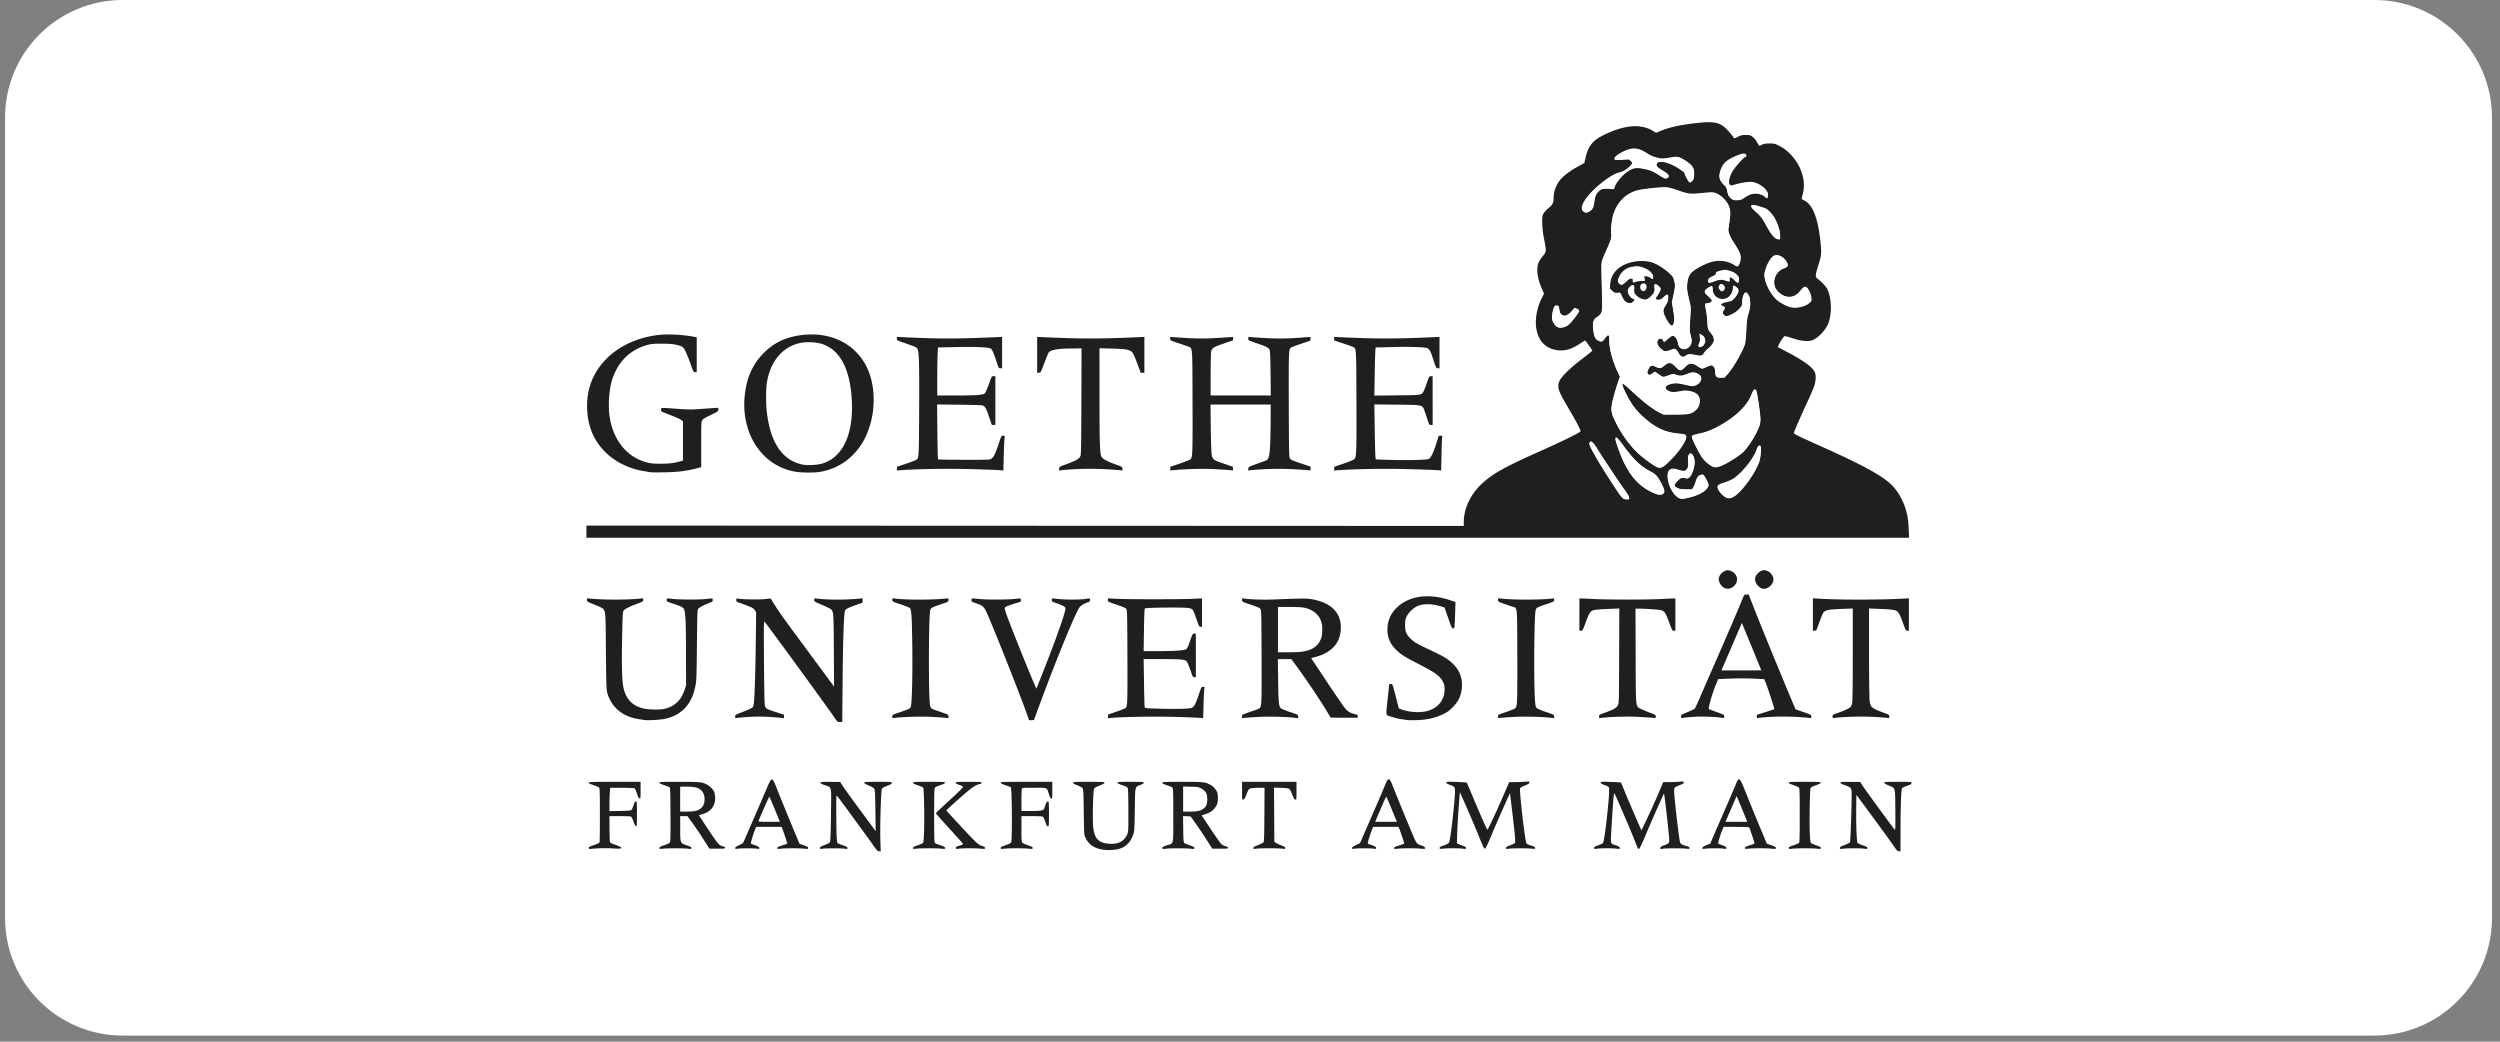 <svg xmlns="http://www.w3.org/2000/svg" width="240" height="100" fill="none"><rect width="100%" height="100%" fill="#808080" stroke="none"/><path fill="#fff" d="M.484 11.297C.484 5.057 5.542 0 11.781 0h216.153c6.239 0 11.297 5.058 11.297 11.297v76.82c0 6.24-5.058 11.298-11.297 11.298H11.781C5.542 99.415.484 94.357.484 88.118v-76.82Z"/><g clip-path="url(#a)"><path fill="#1F1F1F" d="M83.727 81c-.611-.866-3.27-4.496-3.378-4.611-.067-.071-.076.168-.066 1.796.013 2.206.041 2.703.155 2.776.045.029.27.115.499.193.336.114.417.163.417.251 0 .1-.022.106-.282.07-.365-.051-1.71-.051-2.075 0-.26.036-.283.03-.283-.07 0-.088.095-.147.47-.294.437-.171.473-.197.515-.372.026-.103.06-1.277.076-2.609.034-2.797.096-2.506-.59-2.75-.288-.102-.417-.176-.417-.237 0-.078.107-.087.942-.082l.943.006.26.402c.144.221.912 1.284 1.707 2.362l1.444 1.959-.026-1.97c-.023-1.672-.04-1.99-.112-2.101-.053-.082-.25-.199-.52-.309-.296-.12-.435-.205-.435-.266 0-.08.133-.089 1.32-.089 1.285 0 1.32.003 1.32.109 0 .087-.09.142-.444.272-.334.124-.459.198-.505.3-.088.192-.187 3.533-.146 4.884l.034 1.102h-.157c-.141 0-.212-.077-.666-.721Zm98.07.211c-.191-.281-1.075-1.5-1.964-2.709l-1.617-2.197-.017 1.117c-.025 1.673.039 3.416.13 3.508.041.041.269.14.506.22.349.118.432.167.432.255 0 .1-.022.106-.283.07-.364-.052-1.707-.052-2.074 0-.261.037-.283.031-.283-.07 0-.088.092-.145.46-.285.253-.097.483-.219.511-.271.048-.09.159-3.204.16-4.49.001-.731-.018-.76-.641-.978-.297-.105-.436-.181-.436-.24 0-.075.118-.085.954-.08l.954.006.193.32c.168.28 2.995 4.15 3.137 4.294.035.036.046-.618.033-1.914-.023-2.28.03-2.083-.641-2.363-.277-.115-.427-.208-.427-.263 0-.075.157-.086 1.32-.086 1.301 0 1.32.002 1.32.113 0 .093-.078.141-.429.264-.235.083-.458.187-.494.23-.091.112-.147 1.593-.151 4.033l-.003 2.027h-.151c-.13 0-.2-.07-.499-.51v-.001Zm-76.247.29c-.67-.178-1.088-.52-1.359-1.115-.12-.262-.124-.325-.15-2.422-.023-1.864-.039-2.17-.115-2.285-.056-.086-.235-.19-.498-.29-.279-.107-.411-.186-.411-.246 0-.079.155-.088 1.509-.088 1.354 0 1.509.01 1.509.088 0 .06-.144.143-.46.264-.275.104-.491.222-.536.293-.103.158-.172 2.935-.091 3.693.119 1.13.529 1.548 1.575 1.609.843.049 1.39-.237 1.675-.873.126-.283.127-.294.125-2.325-.002-1.496-.02-2.073-.068-2.16-.045-.083-.206-.166-.523-.27-.312-.103-.458-.177-.458-.235 0-.073.161-.084 1.266-.084 1.134 0 1.267.01 1.267.089 0 .058-.109.13-.32.21-.548.206-.511.048-.545 2.36-.028 1.882-.039 2.046-.147 2.378-.197.6-.533 1.017-1.02 1.269-.506.261-1.522.325-2.225.14Zm-49.038-.098c0-.087.095-.14.508-.278.28-.095.521-.208.539-.254.017-.046.031-1.227.031-2.626 0-1.952-.016-2.563-.067-2.63-.037-.047-.28-.155-.54-.24-.323-.104-.47-.178-.47-.236 0-.074.28-.084 2.492-.084h2.492v.805c0 .763-.005.804-.103.79-.078-.013-.139-.128-.248-.47-.08-.25-.178-.477-.22-.503-.042-.027-.587-.049-1.213-.05h-1.137l-.035.449a18.42 18.42 0 0 0-.034 1.12v.672l1.021-.018c.822-.015 1.037-.035 1.097-.1.042-.046.132-.248.2-.45.094-.272.151-.367.224-.367.091 0 .098.077.098 1.201 0 1.098-.008 1.2-.091 1.184-.06-.012-.146-.172-.248-.462-.119-.334-.186-.452-.273-.475-.064-.018-.546-.032-1.072-.032l-.957-.001.006 1.156c.003.636.022 1.218.042 1.293.03.112.117.164.505.3.843.296.79.424-.15.357a12.894 12.894 0 0 0-2.033.025c-.337.03-.364.024-.364-.076Zm6.79.002c0-.09.087-.138.472-.268.353-.119.488-.191.539-.29.052-.101.064-.719.054-2.678-.012-2.194-.025-2.553-.095-2.597a4.82 4.82 0 0 0-.525-.2c-.301-.1-.445-.176-.445-.233 0-.074.226-.084 1.927-.082 2.04 0 2.149.012 2.656.272.304.155.608.486.703.767.04.116.07.371.068.567-.01.736-.45 1.274-1.224 1.498l-.346.1.915 1.38c.933 1.408 1.055 1.546 1.424 1.616.122.023.182.065.182.127 0 .084-.078.093-.752.09l-.752-.002-.412-.65a39.85 39.85 0 0 0-1.407-2.08l-.288-.394h-.7l.003 1.13c.004 1.482-.006 1.455.603 1.66.385.129.472.178.472.267 0 .103-.022.107-.337.07-.43-.052-1.957-.051-2.398 0-.315.037-.337.033-.337-.07Zm3.559-3.58c.402-.12.664-.392.745-.773.112-.53-.054-1.049-.411-1.287-.28-.185-.59-.244-1.293-.246l-.606-.001v2.394h.637c.428 0 .732-.028.928-.087Zm3.716 3.586c0-.076.102-.149.377-.272.261-.118.392-.21.426-.3.027-.072.37-.864.762-1.76s.963-2.217 1.269-2.935c.735-1.726.66-1.716 1.27-.18.252.638.82 2.03 1.262 3.095l.804 1.936.418.15c.332.12.417.172.417.259 0 .102-.023.106-.347.071-.473-.05-1.807-.052-2.253-.003-.335.038-.364.033-.364-.062 0-.082.099-.134.486-.256.266-.085.484-.157.484-.162 0-.031-.334-1.04-.43-1.297l-.116-.313h-2.454l-.145.367c-.147.373-.357 1.076-.357 1.194 0 .035.054.081.121.102.494.154.687.255.687.36 0 .098-.023.105-.226.07-.296-.05-1.57-.05-1.862 0-.203.034-.229.027-.229-.064Zm3.804-3.713a31.44 31.44 0 0 0-.52-1.222c-.021-.021-.81 1.75-1.032 2.317-.037.094.018.1 1.003.1h1.041l-.492-1.195Zm13.278 3.707c0-.088.083-.137.432-.255.238-.08.465-.179.506-.22.055-.055.085-.355.115-1.151.045-1.211-.009-4.013-.08-4.147-.026-.049-.255-.157-.51-.24-.339-.112-.463-.178-.463-.245 0-.084.13-.092 1.536-.092 1.349 0 1.536.01 1.536.084 0 .058-.144.132-.453.233-.25.082-.486.189-.526.237-.058.072-.072.585-.072 2.664 0 2.218.011 2.585.08 2.651.045.043.282.144.526.225.362.12.445.167.445.256 0 .103-.022.107-.337.07-.425-.052-2.084-.05-2.455 0-.257.036-.28.03-.28-.07Zm4.096-.004c0-.087.06-.13.282-.195.156-.046.318-.106.36-.134.09-.056.196.07-1.448-1.738-.61-.67-1.107-1.238-1.107-1.263 0-.024.497-.5 1.104-1.056 1.17-1.07 1.51-1.406 1.51-1.49 0-.03-.159-.106-.351-.17-.245-.083-.35-.145-.35-.209 0-.082.118-.09 1.239-.09 1.108 0 1.24.009 1.24.088 0 .053-.06.1-.154.12-.447.09-.766.313-1.995 1.397-.688.607-1.243 1.123-1.235 1.146.009.023.682.757 1.496 1.632 1.486 1.595 1.604 1.699 2.063 1.813.101.025.148.072.148.149 0 .106-.02.11-.362.073-.478-.052-1.74-.053-2.13-.002-.29.038-.31.033-.31-.071Zm4.31.003c0-.088.09-.138.472-.267.354-.119.488-.191.54-.29.104-.203.07-5.205-.036-5.271a4.999 4.999 0 0 0-.526-.198c-.31-.105-.45-.178-.45-.237 0-.077.26-.086 2.48-.086h2.478v.803c0 .737-.008.803-.097.803-.073 0-.128-.097-.221-.395-.217-.693-.097-.64-1.428-.64-1.148 0-1.151.001-1.184.123-.017.068-.032.57-.033 1.116v.993h.875c.978-.001 1.255-.05 1.311-.233.149-.487.252-.692.35-.692.099 0 .104.05.104 1.197 0 1.144-.005 1.197-.103 1.197-.082 0-.135-.093-.248-.436-.085-.258-.184-.458-.243-.49-.055-.03-.534-.053-1.073-.053h-.974v1.218c0 1.083.01 1.23.095 1.328.052.06.294.175.539.255.36.119.444.167.444.255 0 .102-.023.106-.364.07-.2-.023-.727-.04-1.172-.04-.444 0-.972.017-1.172.04-.34.036-.363.032-.363-.07Zm15.52.001c0-.088.081-.137.423-.252.701-.235.628.1.628-2.88 0-2.23-.011-2.599-.081-2.665-.044-.043-.281-.143-.525-.224-.321-.106-.445-.172-.445-.238 0-.083.164-.09 1.927-.09 2.041.001 2.147.012 2.657.273.279.143.566.445.677.714.09.218.096.828.011 1.115-.075.253-.363.607-.637.781-.11.07-.349.174-.531.23l-.33.103.861 1.303c.474.717.934 1.37 1.023 1.452.089.082.271.177.404.21.164.043.243.092.243.151 0 .078-.092.089-.756.087l-.755-.003-.536-.841a43.287 43.287 0 0 0-1.041-1.549l-.505-.707-.363-.016-.362-.016.017 1.252c.014 1.027.031 1.267.098 1.33.044.042.281.143.525.224.362.12.445.167.445.256 0 .103-.022.107-.337.07-.431-.051-1.96-.05-2.399 0-.314.038-.336.033-.336-.07Zm3.544-3.576c.33-.098.593-.308.694-.552.04-.097.073-.346.073-.552 0-.515-.144-.784-.54-1.01-.283-.162-.325-.17-1.036-.189l-.741-.02v2.406h.637c.414 0 .734-.029.913-.083Zm5.186 3.58c0-.08.104-.144.452-.277.249-.096.485-.214.525-.263.059-.071.077-.59.089-2.665l.015-2.577-.581.003c-.32.001-.666.032-.77.068-.171.059-.206.109-.382.555-.151.384-.218.493-.31.507-.115.017-.116.008-.116-.844v-.86h5.227v.86c0 .85-.002.86-.115.844-.091-.014-.153-.118-.288-.477-.11-.292-.219-.49-.299-.544-.093-.063-.304-.09-.793-.104l-.665-.02.016 2.594.016 2.594.123.094c.068.052.304.164.525.249.309.12.402.18.402.26 0 .097-.025.103-.31.066-.399-.051-2.049-.051-2.451 0-.283.036-.31.03-.31-.063Zm9.484.004c0-.07.114-.157.383-.29l.383-.19.698-1.606c1.095-2.52 1.529-3.528 1.733-4.027.158-.387.21-.465.321-.479.125-.016.156.043.548 1.034.228.578.795 1.967 1.259 3.086.933 2.248.793 2.026 1.424 2.26.189.07.256.123.256.203 0 .102-.023.106-.347.072-.477-.052-1.811-.054-2.253-.004-.336.038-.364.033-.364-.062 0-.084.096-.133.485-.25.267-.081.485-.166.485-.19 0-.057-.339-1.065-.457-1.357l-.093-.231h-2.444l-.141.367c-.166.434-.367 1.084-.367 1.186 0 .04.054.09.121.11.494.154.687.255.687.36 0 .098-.023.105-.226.07-.296-.05-1.57-.05-1.862 0-.201.034-.229.027-.229-.062Zm4.197-2.78c-.06-.142-.28-.674-.488-1.183-.209-.509-.395-.943-.416-.965-.02-.022-.205.358-.412.843a518.35 518.35 0 0 1-.521 1.224l-.146.34h2.093l-.11-.258Zm4.209 2.77c0-.082.068-.13.283-.2.389-.13.567-.226.629-.344.108-.203.443-2.944.539-4.416.059-.886.047-.914-.45-1.091-.258-.092-.354-.153-.354-.224 0-.091.061-.095.956-.064.526.018.973.048.994.066.02.019.245.536.5 1.15.644 1.552 1.448 3.374 1.488 3.374.049 0 .857-1.715 1.409-2.993l.582-1.347.1-.231.529-.001c.29 0 .728-.016.973-.035.416-.033.444-.029.444.07 0 .083-.1.148-.435.287-.239.099-.449.218-.467.266-.084.22.476 5.068.609 5.274.05.078.209.16.455.233.308.093.377.135.377.226 0 .103-.021.108-.283.071-.365-.051-1.869-.051-2.236 0-.259.037-.283.031-.283-.067 0-.083.088-.139.401-.254.221-.081.43-.183.466-.227.073-.088.014-.744-.295-3.313l-.177-1.47-.175.381a134.56 134.56 0 0 0-1.623 3.701c-.397.948-.547 1.252-.618 1.252-.071 0-.199-.266-.538-1.116-.396-.993-1.856-4.369-1.86-4.3 0 .016-.049.652-.109 1.416a68.238 68.238 0 0 0-.142 2.43l-.035 1.041.157.08c.086.044.283.122.439.174.216.07.283.119.283.201 0 .1-.024.106-.299.071-.402-.05-1.541-.052-1.924-.002-.287.037-.31.032-.31-.069Zm14.819.002c0-.084.088-.14.404-.256.221-.082.426-.176.454-.21.101-.123.336-1.852.515-3.785.101-1.096.105-1.55.015-1.623a2.42 2.42 0 0 0-.404-.177c-.245-.09-.337-.15-.337-.222 0-.092.058-.096.956-.067.526.017.971.047.988.065.017.019.158.353.313.742s.589 1.413.963 2.275l.682 1.569.267-.535a78.99 78.99 0 0 0 1.515-3.35l.315-.749h.544c.298 0 .743-.016.988-.035.414-.033.444-.028.444.069 0 .08-.095.141-.403.26-.222.085-.433.192-.47.237-.042.05-.062.209-.053.415.032.758.451 4.381.552 4.773.056.217.143.275.603.406.247.07.31.11.31.197 0 .102-.022.107-.283.07-.367-.05-1.871-.05-2.241.001-.276.04-.286.036-.269-.08.014-.094.095-.15.354-.244.463-.169.499-.208.499-.54 0-.371-.454-4.373-.502-4.422-.022-.022-1.105 2.42-1.724 3.886-.436 1.033-.627 1.429-.691 1.429-.058 0-.128-.113-.211-.34-.276-.76-1.856-4.472-2.12-4.981-.055-.106-.08.079-.157 1.142-.05.697-.119 1.775-.154 2.397-.059 1.065-.057 1.135.035 1.238.054.06.118.109.142.109.024 0 .178.05.342.112.225.086.298.14.298.222 0 .1-.023.106-.31.07-.404-.051-1.465-.052-1.859 0-.286.036-.31.03-.31-.068Zm10.4.002c0-.079.096-.146.38-.266l.38-.161.395-.922c.218-.506.685-1.582 1.039-2.39.354-.809.774-1.783.933-2.166.424-1.024.393-1.046 1.157.86.335.838.901 2.221 1.258 3.074l.647 1.551.435.156c.346.124.436.178.436.263 0 .101-.025.105-.418.067-.533-.052-1.833-.052-2.236 0-.288.036-.31.031-.31-.07 0-.09.081-.135.458-.25.252-.079.458-.168.458-.2 0-.071-.425-1.341-.494-1.476-.044-.086-.161-.095-1.262-.095h-1.214l-.13.297c-.135.307-.427 1.276-.394 1.306.01.01.188.078.395.153.296.106.381.161.395.255.017.112.004.117-.223.083-.333-.05-1.401-.053-1.775-.004-.284.037-.31.032-.31-.065Zm4.207-2.773c-.056-.143-.285-.7-.507-1.239l-.406-.98-.107.246-.536 1.238-.43.993h2.089l-.103-.258Zm4.092 2.77c0-.088.085-.136.445-.255.244-.081.481-.182.525-.225.07-.066.081-.433.081-2.651 0-2.08-.014-2.592-.073-2.663-.04-.05-.276-.156-.525-.238-.309-.101-.453-.175-.453-.233 0-.073.187-.084 1.536-.084 1.335 0 1.536.011 1.536.082 0 .055-.157.138-.463.245-.279.097-.485.203-.518.264-.071.135-.124 3.362-.072 4.404.028.566.062.827.114.88.041.041.269.14.507.22.348.117.432.167.432.254 0 .102-.023.106-.364.07-.471-.052-1.877-.053-2.344-.001-.341.037-.364.033-.364-.069ZM80.111 68.892c-.763-1.12-6.504-8.993-6.718-9.211-.07-.072-.077.38-.05 3.891.02 2.616.05 4.042.09 4.175a.62.62 0 0 0 .177.288c.066.047.465.196.887.33l.768.247v.335l-.256-.033a31.56 31.56 0 0 0-1.186-.093 17.947 17.947 0 0 0-2.99.092c-.256.034-.256.034-.256-.13 0-.16.015-.168.768-.455.422-.16.82-.344.883-.406.085-.086.123-.21.15-.49.077-.847.141-2.936.175-5.712l.035-2.94-.13-.203c-.111-.173-.207-.233-.669-.414a20.023 20.023 0 0 0-.821-.303c-.26-.085-.283-.107-.283-.258 0-.157.008-.163.175-.131.409.078 2.151.101 2.634.035.41-.057.499-.056.534.006.39.678.908 1.445 1.754 2.593l2.66 3.603 1.627 2.204-.02-3.483c-.022-3.657-.022-3.664-.265-3.927-.06-.064-.446-.257-.859-.429-.728-.303-.75-.316-.75-.475v-.163l.337.041c.934.115 2.679.115 3.88 0l.417-.04v.421l-.606.212c-.754.264-.988.381-1.074.537-.115.212-.206 2.808-.24 6.857l-.033 3.85h-.229c-.225 0-.234-.007-.516-.421Zm-18.264.227c-.074-.013-.312-.05-.53-.082-1.498-.224-2.559-1.08-2.986-2.412-.125-.39-.137-.743-.169-4.876-.021-2.866-.037-3.059-.26-3.303-.06-.065-.433-.246-.83-.402-.7-.276-.721-.289-.721-.445v-.16l.444.039c1.267.113 3.294.113 4.5 0l.444-.043v.158c0 .15-.025.168-.498.342-.827.304-1.26.523-1.369.69-.091.14-.103.367-.149 2.713-.053 2.732-.006 4.176.155 4.792.282 1.076.91 1.678 1.98 1.9.538.112 1.587.114 2.003.004.94-.247 1.525-.814 1.855-1.795l.146-.436-.003-2.938c-.004-3.3-.057-4.267-.246-4.47-.124-.133-.42-.26-1.139-.49-.444-.143-.471-.16-.471-.304 0-.175-.018-.172.673-.096.635.07 2.516.07 3.099 0 .656-.079.646-.08.646.101 0 .143-.03.168-.336.281-.486.18-.913.403-1.038.542-.104.116-.108.222-.142 3.502-.032 3.104-.043 3.425-.143 3.9-.178.849-.387 1.348-.79 1.89-.456.612-1.164 1.053-2.038 1.269-.427.106-1.757.188-2.087.13Zm36.913-.025c0-.297-3.486-9.147-4.114-10.445-.201-.416-.358-.538-.954-.738-.405-.136-.429-.153-.429-.303 0-.185-.019-.182.782-.102.69.07 2.657.069 3.287-.001.695-.077.674-.08.674.105 0 .144-.025.168-.23.223-.586.158-1.22.387-1.283.464-.057.07-.048.152.054.476.23.729 2.2 5.659 2.818 7.05l.13.292.708-1.788c1.118-2.826 2.036-5.413 2.071-5.841.014-.166-.007-.2-.194-.306a4.985 4.985 0 0 0-.66-.275c-.419-.144-.451-.165-.451-.305 0-.174-.006-.173.647-.095.586.07 2.078.07 2.533 0 .523-.08.523-.08.496.108-.018.123-.059.172-.166.198-.304.073-.704.303-.841.486-.375.496-2.124 4.745-3.695 8.976l-.687 1.85-.248.017c-.159.01-.248-.006-.248-.046Zm36.266.022-.539-.08a6.95 6.95 0 0 1-.903-.22c-.594-.192-.554.003-.363-1.756a58.59 58.59 0 0 0 .134-1.317c0-.047.06-.076.158-.076.181 0 .154-.072.546 1.455l.227.883.292.11c.686.26 1.683.324 2.388.154.99-.238 1.638-.96 1.708-1.906.035-.477-.033-.759-.267-1.111-.29-.435-.735-.74-2.086-1.434-1.494-.767-1.847-.99-2.325-1.468-.556-.557-.8-1.14-.802-1.91a2.806 2.806 0 0 1 .856-2.065c1.185-1.178 3.063-1.452 5.172-.753l.505.167-.039 1.232c-.021.677-.057 1.252-.081 1.277-.094.1-.233-.002-.321-.236a49.74 49.74 0 0 1-.35-.993l-.258-.748-.337-.105c-.817-.255-1.624-.276-2.202-.058-.407.154-.897.611-1.098 1.023-.132.273-.15.37-.15.826 0 .621.1.871.511 1.285.357.359.638.523 1.922 1.128 1.329.626 1.656.824 2.153 1.3.647.62.942 1.41.862 2.306-.07.773-.322 1.306-.888 1.879-.334.337-.505.46-.922.662-.568.275-1.182.444-1.913.527-.463.053-1.303.064-1.59.022Zm-49.36-.336c0-.163.007-.168.686-.394.927-.308 1.019-.355 1.093-.56.103-.285.172-3.26.135-5.853-.041-2.894-.08-3.475-.243-3.608-.062-.051-.464-.21-.892-.353-.765-.256-.78-.263-.78-.419v-.158l.391.042c1.056.114 3.3.114 4.553.001l.445-.04v.164c0 .164-.005.167-.791.431-.609.205-.816.3-.896.407-.092.125-.108.286-.149 1.493-.057 1.697-.057 5.302-.001 6.752.05 1.31.051 1.312.582 1.488.201.067.566.194.81.282.425.154.445.169.445.326v.166l-.256-.034a32.46 32.46 0 0 0-1.336-.09c-1.015-.054-2.655-.013-3.514.089l-.283.033v-.165Zm20.702-.011.017-.179.827-.282c.454-.156.848-.318.875-.36.149-.232.16-.621.145-4.908-.014-4.068-.022-4.437-.107-4.567-.074-.115-.254-.197-.93-.424-.83-.28-.837-.283-.837-.444v-.162l.876.044c1.122.056 5.913.057 7.184.001l.974-.042v2.724h-.14c-.131 0-.155-.046-.402-.766-.145-.42-.302-.813-.35-.87-.052-.064-.209-.128-.398-.163-.437-.08-4.106-.046-4.19.039-.044.044-.071.67-.092 2.082l-.03 2.019 1.342-.002c1.584-.001 2.566-.066 2.739-.181.077-.05.177-.239.271-.507.355-1.01.348-.997.51-.997h.149l.001 2.095.001 2.095h-.147c-.141 0-.159-.032-.383-.692-.13-.38-.285-.748-.344-.816-.17-.197-.548-.233-2.413-.233h-1.726l.034 2.245c.018 1.234.048 2.297.066 2.36.033.115.065.118 1.525.158 1.665.045 2.798.01 3.013-.095.224-.109.353-.352.638-1.208.258-.776.267-.794.419-.794h.155l-.034.286c-.019.157-.049.834-.068 1.503l-.035 1.217-.356-.033a78.568 78.568 0 0 0-2.376-.09c-1.912-.053-4.812-.01-5.999.09l-.422.035.018-.178Zm12.869.012c0-.157.021-.172.445-.326.244-.088.608-.215.809-.281.2-.067.4-.157.443-.2.183-.186.193-.468.177-4.934-.014-4.068-.022-4.437-.107-4.567-.074-.115-.254-.197-.93-.424-.833-.28-.837-.283-.837-.446v-.164l.337.04c.647.076 1.745.106 2.627.072 2.956-.114 3.193-.116 3.729-.026 2.062.344 3.054 1.553 2.733 3.33-.193 1.065-1.027 1.853-2.329 2.2l-.464.124 1.52 2.286c.836 1.257 1.626 2.406 1.756 2.553.265.3.494.433.909.532.253.06.283.082.283.211v.144l-1.295-.005-1.295-.005-.393-.65c-.724-1.196-1.899-2.942-2.877-4.279l-.508-.693h-1.296l.028 2.054c.028 2.156.061 2.475.27 2.667.065.06.463.224.886.365.763.255.768.257.768.421v.165l-.283-.033c-.876-.103-2.438-.144-3.455-.09-.597.03-1.212.071-1.368.09l-.283.033v-.164Zm5.766-6.218c.909-.145 1.422-.456 1.719-1.045.162-.322.186-.424.209-.904.021-.447.006-.607-.089-.921-.206-.687-.787-1.171-1.617-1.349-.238-.051-.72-.077-1.448-.077l-1.091-.001v4.354h.983c.541-.001 1.141-.026 1.334-.057Zm18.807 6.22c0-.16.01-.166.74-.42.408-.141.795-.291.861-.333.253-.163.258-.256.252-4.839-.004-3.513-.019-4.35-.08-4.572l-.076-.272-.849-.29c-.844-.29-.848-.293-.848-.456v-.164l.417.04c1.203.113 3.517.114 4.581 0l.39-.042v.159c0 .154-.015.163-.714.395-.944.313-.994.341-1.063.599-.145.544-.186 7.314-.053 8.766.041.451.064.532.181.634.073.064.474.232.891.372.753.253.758.256.758.42v.165l-.283-.033c-.886-.104-2.467-.145-3.498-.09a33.16 33.16 0 0 0-1.352.091c-.255.034-.255.034-.255-.13Zm9.699 0c0-.157.019-.17.553-.362.866-.312 1.127-.46 1.252-.714.105-.21.109-.342.124-4.754l.015-4.538-1.012.039c-.954.036-1.451.09-1.596.173-.211.12-.326.326-.607 1.087-.299.81-.314.837-.462.837h-.153V57.45l.202.002c.111 0 .639.025 1.172.054.534.03 1.989.053 3.234.053 1.244 0 2.699-.024 3.233-.053.533-.03 1.061-.054 1.172-.054l.202-.002v3.102h-.153c-.148 0-.163-.027-.462-.837-.314-.852-.414-1.01-.705-1.123-.16-.061-1.434-.157-2.144-.16l-.366-.002.015 4.53c.018 5.26-.03 4.82.564 5.12.202.102.592.265.866.363.479.172.499.186.499.342 0 .162-.002.163-.244.13-.134-.019-.75-.06-1.369-.094-1.063-.056-2.756-.012-3.574.094-.256.033-.256.032-.256-.13Zm7.868.005c0-.148.032-.17.609-.414.335-.142.646-.288.691-.326.046-.037.26-.484.476-.993.217-.509.927-2.137 1.577-3.62 1.064-2.423 2.138-4.924 2.557-5.958.152-.375.158-.382.369-.397l.214-.016.453 1.159c.79 2.02 2.766 6.839 3.945 9.623l.105.246.753.264c.743.26.753.266.753.427 0 .163 0 .164-.256.131-.853-.108-2.607-.155-3.586-.095-.57.034-1.114.077-1.21.094-.167.03-.176.023-.176-.135 0-.151.023-.174.23-.23a27.704 27.704 0 0 0 1.451-.466c.038-.023-.671-2.194-.861-2.637l-.108-.25-.773-.036a29.702 29.702 0 0 0-2.833 0l-.81.035-.217.522c-.351.844-.761 2.268-.675 2.348.023.023.364.157.757.298.701.253.714.26.714.42 0 .16-.006.164-.202.132-.681-.108-1.992-.153-2.772-.094-.454.034-.904.076-1 .093-.164.03-.175.022-.175-.125Zm7.706-4.443c0-.008-.42-1.034-.932-2.28l-.931-2.265-.834 1.938-.979 2.28-.146.343h1.911c1.051 0 1.911-.007 1.911-.016Zm6.843 4.438c0-.157.019-.17.499-.338.62-.217 1.123-.456 1.242-.589.05-.055.115-.231.145-.39.034-.18.054-1.953.054-4.67v-4.381l-1.01.039c-1.443.055-1.695.118-1.871.462-.045.088-.189.45-.32.803a73.44 73.44 0 0 1-.276.737c-.023.06-.095.095-.193.095h-.156v-3.117l.66.042c1.78.115 5.744.115 7.814.001l.741-.04v3.114h-.148c-.142 0-.162-.036-.438-.79-.288-.787-.409-1.011-.602-1.116-.191-.103-.616-.153-1.628-.192l-1.01-.039v4.184c0 2.339.024 4.387.053 4.643.074.652.186.75 1.335 1.174.534.196.552.209.552.367 0 .16-.006.164-.202.133-.111-.018-.718-.06-1.348-.094-1.086-.059-2.808-.015-3.637.093-.256.033-.256.033-.256-.13ZM165.55 56.448c-.337-.149-.605-.632-.541-.976.048-.257.319-.557.6-.666.204-.079.278-.084.455-.03.718.217.924.99.398 1.486-.275.26-.595.325-.912.186Zm3.452-.022c-.453-.293-.631-.764-.434-1.148.117-.23.434-.485.65-.526.412-.078.87.236 1.004.688.19.642-.674 1.34-1.22.986ZM56.297 51.04v-.585l42.113.018 42.112.018.001-.372c.002-1.215.575-2.518 1.529-3.478 1.051-1.058 2.167-1.705 5.53-3.205 2.543-1.135 4.149-1.925 4.149-2.04 0-.155-.397-.918-1.048-2.016-.879-1.482-1.081-1.91-1.081-2.286 0-.21.04-.38.135-.571.208-.422 1.092-1.273 2.169-2.088.526-.399.957-.747.957-.774 0-.038-.574-.858-.679-.97-.011-.012-.187.09-.39.226-.914.614-1.553.805-2.328.694-1.085-.155-1.768-.862-1.976-2.046-.153-.878.052-2.033.528-2.962l.209-.409-.214-.5c-.296-.695-.431-1.253-.431-1.78.001-.526.112-.804.531-1.33.354-.444.351-.406.109-1.694a8.455 8.455 0 0 1-.169-1.5c-.009-.624-.003-.667.138-.908.08-.14.288-.364.462-.499.372-.289.491-.512.491-.917 0-.461.091-.848.298-1.275.327-.674.953-1.213 2.188-1.888l.465-.253.119-.517c.259-1.133.678-1.646 1.793-2.194 1.934-.951 3.527-1.077 4.681-.37l.301.185.372-.16c.807-.349 1.857-.59 3.274-.754 1.718-.199 2.261-.136 2.872.33.262.2.89.925.945 1.09.014.043.138.004.369-.117.304-.158.401-.182.761-.183.375-.002.435.013.647.163.132.093.31.295.407.463l.216.366c.032.053.097.04.284-.055.199-.1.331-.123.732-.123.469 0 .509.01.962.237.785.393 1.518 1.178 1.942 2.08.402.858.503 1.717.298 2.527a6.901 6.901 0 0 0-.108.466c0 .023.109.094.242.159.854.417 1.373 1.82 1.592 4.296.074.833.048 1.034-.25 1.978-.286.907-.296 1.063-.076 1.227.442.33.853.782.986 1.083.42.953.411 2.542-.019 3.399-.319.636-1.034 1.32-1.527 1.459-.414.117-1.033.044-1.829-.216-.38-.124-.721-.215-.756-.201-.143.055-.748 1.07-.638 1.071.022 0 .476.235 1.009.521 1.596.858 2.334 1.411 2.537 1.902.11.267.094.773-.037 1.204-.063.205-.284.74-.492 1.19-.754 1.632-1.496 3.32-1.496 3.406 0 .1.318.256 2.506 1.236 4.044 1.812 5.879 2.806 6.831 3.704.555.522 1.1 1.428 1.365 2.266.218.687.29 1.136.327 2.027l.034.83H56.297v-.585Zm100.084-3.297c-.006-.096-.183-.393-.47-.79a51.457 51.457 0 0 1-1.035-1.505 591.43 591.43 0 0 0-.937-1.415c-.199-.3-.464-.715-.59-.925-.249-.416-.522-.735-.63-.735-.037 0-.096.052-.129.115-.052.097-.02.196.205.64.339.671 1.115 1.948 2.09 3.44.821 1.256.934 1.37 1.319 1.343.17-.013.187-.028.177-.168Zm5.523.04c.859-.178 1.556-.494 1.87-.845.279-.311.286-.418.056-.848-.312-.582-.306-.577-.558-.508-.253.068-.383.25-.514.713a2.088 2.088 0 0 1-.211.49l-.126.187-.57-.005c-.489-.005-.609-.025-.833-.136-.349-.175-.362-.297-.065-.623.331-.363.488-.433.78-.35.201.057.254.054.37-.023.3-.198.596-1.05.553-1.591-.048-.608-.364-.931-.551-.566-.069.136-.08.26-.051.62.029.361.019.483-.052.621-.158.31-.362.351-.868.175-.721-.25-1.051-.056-1.051.62 0 .839.61 1.93 1.175 2.102.204.062.186.063.646-.033Zm4.636-.222c.763-.53 1.991-2.261 2.329-3.283a3.61 3.61 0 0 0 .146-.91c.026-.493.018-.561-.064-.593-.128-.05-.208.056-.357.469-.307.855-1.488 2.284-2.26 2.736a4.583 4.583 0 0 1-.808.345c-.491.15-.647.25-.647.413 0 .175.198.505.433.719.456.416.745.44 1.228.104Zm-6.878-.217c.152-.14.118-.356-.136-.855-.392-.768-.567-.97-1.073-1.233-.96-.5-1.609-1.114-2.599-2.461-.376-.511-.625-.803-.686-.803-.146 0-.122.186.12.893.75 2.196 1.671 3.486 2.98 4.174.82.43 1.159.5 1.394.285Zm.052-2.636c.341-.22 1.24-1.175 1.592-1.689.522-.764.663-1.141.481-1.294-.041-.034-.338-.086-.66-.115-1.372-.122-2.362-.62-3.612-1.814-.592-.566-1.052-1.23-1.496-2.158-.483-1.01-.394-1.064.445-.276 1.199 1.126 2.182 1.894 2.837 2.215l.375.184h1.11c1.248 0 1.51-.047 1.891-.342.309-.239.478-.575.478-.953 0-.543-.309-.824-1.041-.947-.278-.046-.441-.04-.825.031-.607.112-.803.11-1.071-.013-.613-.282-.376-.672.462-.763.296-.032.48-.01 1.053.12.601.137.725.15.921.096.304-.083.539-.294.616-.55.08-.27-.026-.453-.348-.6-.312-.144-.508-.132-.979.057-.468.187-.687.201-1.059.068-.264-.095-.267-.095-.683.054-.23.083-.469.15-.531.15-.063 0-.262-.11-.443-.245a2.843 2.843 0 0 0-.361-.245 1.6 1.6 0 0 0-.265.17c-.231.167-.234.168-.369.067-.152-.113-.147-.225.029-.58.148-.297.309-.341.638-.174.377.194.537.178.834-.081.44-.385.662-.362 1.113.113.398.418.492.42.882.024.438-.446.675-.462 1.238-.083.178.12.363.217.412.217.049 0 .248-.075.442-.167.195-.092.409-.16.476-.15.195.029.368.342.368.667 0 .428.092.521.51.521h.342l.315-.348c.537-.594 1.487-2.247 1.662-2.89.056-.207.104-.694.131-1.333.038-.888.063-1.077.212-1.601.177-.624.204-.966.115-1.453-.054-.295-.259-.566-.397-.524-.145.044-.304.495-.304.864 0 .319-.018.388-.148.545a2.325 2.325 0 0 1-.842.672c-.43.221-.598.237-.771.072-.153-.145-.158-.293-.017-.507.142-.217.139-.232-.081-.338-.342-.164-.225-.306.353-.428.215-.045.43-.104.477-.13.146-.08.42-.4.539-.627.179-.343.145-.5-.155-.7-.2-.136-.243-.111-.25.142-.021.756-.712 1.261-1.354.99a.965.965 0 0 1-.607-.92c0-.305-.071-.318-.44-.079-.164.107-.274.223-.296.311-.031.124.01.183.324.47.197.181.359.37.359.421-.001.13-.208.262-.41.262-.267 0-.29.08-.175.599.056.254.122.785.146 1.18.047.778.011.68.456 1.237.054.067.12.225.148.35.042.188.033.264-.053.431-.114.22-.34.473-.566.629a1.315 1.315 0 0 0-.278.315c-.196.314-.307.348-.803.244-.582-.121-.757-.112-.97.052-.276.213-.517.117-.722-.288-.064-.127-.171-.267-.239-.312-.112-.074-.159-.069-.525.063-.484.175-.612.154-.943-.155-.293-.273-.396-.554-.286-.787.055-.116.118-.16.246-.173.145-.015.185.009.257.15.047.09.099.166.115.166.017 0 .18-.135.363-.3.193-.173.382-.299.453-.299.218 0 .455.33.528.737.056.312.118.406.327.494.379.16.822-.094.941-.54.048-.179.037-.302-.062-.706-.126-.516-.125-.44-.016-2.189.03-.49.017-.612-.13-1.224-.219-.907-.246-1.159-.177-1.659.083-.603.205-.844.578-1.14.378-.301 1.134-.683 1.689-.854.754-.232 1.597-.126 2.234.283.196.125.289.157.35.118.126-.08.266-.498.268-.803.003-.34-.128-.63-.633-1.405-.369-.564-.549-.986-.549-1.285 0-.077.049-.442.109-.81.121-.752.094-1.138-.109-1.562-.237-.493-.805-1.005-1.275-1.148-.2-.06-.37-.06-1.058.007-1.353.132-1.429.125-2.455-.229-.788-.271-.949-.31-1.328-.312-.517-.003-2.017.16-2.504.273-1.157.267-2.044 1.136-2.417 2.366-.145.479-.241 1.339-.197 1.756.047.44-.009.64-.46 1.642-.202.448-.397.926-.432 1.06-.049.186-.054.693-.018 2.069.068 2.638.065 2.715-.079 2.95a1.24 1.24 0 0 1-.366.344c-.387.229-.465.545-.343 1.396.076.532.184.724.478.853s.364.102.603-.234c.326-.458.461-.383.439.245-.025.678.288 1.883.748 2.887l.265.578-.212.62c-.117.34-.301.96-.41 1.376-.272 1.042-.258 1.371.094 2.114.863 1.824 1.896 3.074 3.428 4.145.752.525.907.56 1.31.3Zm.538-13.636c-.248-.304-.542-.9-.577-1.17-.027-.21-.005-.28.199-.617.183-.303.235-.446.253-.694.03-.4-.054-.412-.432-.068-.219.198-.308.244-.473.244-.328 0-.363-.108-.139-.423.105-.148.227-.355.271-.461.074-.18.072-.203-.031-.336a1.01 1.01 0 0 0-.275-.228c-.211-.11-.261-.04-.221.308a.773.773 0 0 1-.064.453c-.122.26-.531.622-.748.663-.272.051-.748-.157-.979-.428-.186-.218-.193-.243-.176-.582.016-.333.01-.354-.106-.37-.143-.021-.425.252-.477.46-.073.297.276.836.541.836.129 0 .104.15-.053.308-.119.12-.172.136-.38.113-.308-.035-.469-.184-.689-.64l-.172-.353-.268.017c-.248.015-.286 0-.503-.203l-.234-.219.027-.396c.039-.56.206-.96.564-1.35.683-.746 2.06-1.101 3.266-.843.524.112 1.29.566 1.893 1.123.335.31.378.39.484.902.066.316.06.388-.091 1.116l-.162.778.116.708c.129.788.138 1.054.044 1.333-.088.258-.208.264-.408.019Zm-2.3-3.296c.121-.175.109-.46-.023-.532-.155-.083-.378-.009-.436.146-.138.365.248.69.459.386ZM156.091 27c.243-.234.348-.3.481-.3.159 0 .17.013.17.19 0 .106.006.191.014.19.007 0 .147-.036.31-.08.163-.044.413-.08.557-.081h.261l-.037-.219-.036-.217h.196c.12 0 .273.052.394.136.255.174.281.171.281-.033 0-.355-.379-.706-.992-.918-.36-.125-.574-.136-1.032-.052a1.64 1.64 0 0 0-1.201.909c-.168.34-.181.473-.057.631.173.223.335.186.691-.156Zm9.444 17.534c.646-.323 1.577-.94 1.832-1.213.581-.622 1.296-1.803 1.528-2.521.124-.385.115-.702-.052-1.854-.183-1.267-.239-1.525-.335-1.562-.116-.045-.202.069-.381.504-.232.566-.514.97-1.062 1.522-.908.916-2.622 1.915-3.678 2.145-.825.18-.957.23-.977.371-.018.128.664 1.509.957 1.939.186.274.513.58.857.803.355.23.644.2 1.311-.134Zm-2.067-11.371c.136-.114.235-.419.196-.604-.043-.203-.156-.344-.365-.453l-.153-.08.037.35c.028.27.017.388-.05.518a.805.805 0 0 0-.086.287c0 .104.021.114.17.084a.68.68 0 0 0 .251-.102Zm-13.103-1.896c.202-.101.369-.267.733-.726.267-.337.471-.645.471-.713 0-.086-.055-.14-.208-.2l-.208-.083-.231.27c-.409.48-.768.602-1.049.355-.103-.09-.152-.206-.19-.445-.06-.378-.096-.427-.3-.403-.13.015-.166.06-.255.317a3.1 3.1 0 0 0-.131.656c-.027.357.048.601.267.87.25.307.622.341 1.101.102Zm22.744-1.912c.186-.062.435-.197.559-.304.224-.194.224-.194.195-.51a1.628 1.628 0 0 0-.213-.656c-.272-.503-.419-.491-.857.065-.552.699-1.423.72-2.085.053-.301-.305-.41-.558-.406-.949.006-.602.392-1.148.945-1.336.386-.13.44-.271.241-.616-.285-.49-.87-.751-1.218-.544-.323.191-.729.938-.869 1.6-.137.642.43 1.931 1.129 2.566.331.3.915.617 1.336.723.374.094.768.065 1.243-.092Zm-7.573-1.649c.047-.102.041-.159-.028-.264-.13-.201-.304-.238-.423-.09-.134.167-.123.308.037.469.111.112.153.125.245.075a.464.464 0 0 0 .169-.19Zm1.376-.856c.024-.212.007-.264-.141-.434-.193-.223-.425-.346-.865-.458-.277-.071-.351-.07-.679.006-.41.096-.509.157-.509.31 0 .076-.094.147-.343.26-.336.152-.412.234-.412.445 0 .17.109.169.582-.006.512-.188.687-.2 1.092-.07.398.126.403.125.383-.107-.015-.178-.002-.204.098-.204.068 0 .229.118.395.289.154.159.3.27.326.25.025-.022.058-.149.073-.281Zm3.957-4.109c.014-.325-.004-.453-.122-.857-.191-.66-.464-1.165-.827-1.532-.31-.313-.365-.345-.867-.5-.572-.176-.631-.189-.819-.179-.088.005-.121.04-.121.13 0 .084.123.23.401.473.487.426.684.684 1.053 1.38.451.852.849 1.289 1.173 1.289.102 0 .122-.031.129-.204Zm-18.321-2.474c.306-.174.426-.406.483-.93.061-.554.216-.879.526-1.099.215-.152.262-.163.671-.154.242.006.499.018.571.027.114.015.139-.012.189-.216.076-.31.66-1.04 1.089-1.361.6-.448.944-.522 1.699-.363.65.136.909.24 1.422.573.592.383.713.421.887.279.196-.16.089-.318-.429-.628-.501-.3-.65-.44-.65-.61 0-.409.758-.377 1.64.069.432.218 1.054.648 1.054.728 0 .126.385.858.468.89.061.024.145-.02.254-.129.14-.14.165-.212.184-.518.044-.701-.081-.922-.791-1.393-.61-.405-.785-.444-1.439-.32a6.218 6.218 0 0 1-.755.103c-.382.004-1.042-.2-1.394-.43-.978-.644-1.47-.689-2.428-.222-.533.26-.869.539-.817.678.035.09.092.095.701.06l.662-.04.172.147c.212.18.214.247.01.48-.267.309-.715.586-1.062.66-.838.176-2.652 1.63-3.304 2.65-.372.581-.411.944-.12 1.104.2.11.26.105.507-.035Zm14.829-1.283c.431-.294.685-.403 1.007-.433.378-.034.793.093 1.053.324.13.115.19.141.206.09l.053-.17c.145-.453-.685-1.207-1.458-1.324-.307-.046-1.023.055-1.628.231-.425.123-.458.126-.552.04-.218-.2-.068-.892.315-1.461.295-.44 1-1.207 1.152-1.256.155-.05.129-.235-.039-.277-.295-.075-1.503.46-1.874.83-.242.242-.44.642-.529 1.07-.083.4.034.713.394 1.063.23.222.271.296.323.58.078.425.169.593.414.765.176.123.246.139.552.123.29-.015.396-.05.611-.195ZM62.44 45.335l-.647-.11c-2.4-.408-4.275-1.863-5.04-3.912-.464-1.24-.523-2.865-.152-4.158.788-2.746 3.455-4.707 6.83-5.02.752-.07 1.999-.007 2.924.148l.53.09v3.367l-.16-.017c-.156-.015-.17-.042-.418-.75a15.253 15.253 0 0 0-.471-1.186c-.24-.508-.287-.541-.985-.702-.284-.065-.648-.09-1.333-.09-.8 0-1.008.019-1.374.12-1.623.446-2.782 1.568-3.351 3.245-.326.96-.44 2.625-.255 3.733.333 1.998 1.443 3.51 3.029 4.123.663.256.98.306 1.924.3.82-.004 1.165-.048 1.845-.233l.23-.063v-3.756l-.134-.125c-.074-.069-.468-.255-.876-.414-.408-.158-.82-.32-.917-.359-.144-.058-.175-.1-.175-.237 0-.202-.076-.199 1.608-.08.993.07 1.37.075 2.029.025a148.55 148.55 0 0 1 1.334-.094l.525-.033v.17c0 .166-.022.182-.722.519-.51.246-.75.393-.821.502-.093.144-.1.305-.102 2.331v2.177l-.377.1c-1.02.27-1.9.38-3.15.397-.668.009-1.274.005-1.348-.008Zm13.768-.078a5.653 5.653 0 0 1-1.455-.503c-2.275-1.152-3.562-3.82-3.262-6.762.173-1.695.739-2.984 1.78-4.054 1.066-1.094 2.28-1.644 3.978-1.8 2.77-.256 5.12 1.061 6.102 3.421.947 2.278.574 5.462-.87 7.412-.922 1.247-2.152 2.023-3.665 2.313-.63.12-1.977.107-2.608-.027Zm2.806-.78c2.049-.667 3.054-3.132 2.714-6.651-.256-2.646-1.178-4.239-2.774-4.79-.574-.2-1.531-.245-2.162-.104-1.691.377-2.843 1.761-3.172 3.808-.1.623-.1 2.03 0 2.859.347 2.887 1.459 4.545 3.343 4.984.517.12 1.513.069 2.052-.107Zm7.092.509.017-.181.856-.288c.47-.159.912-.326.98-.372.255-.168.258-.22.28-4.855.02-4.616-.01-5.592-.184-5.827-.103-.14-.178-.172-1.298-.561-.649-.226-.66-.233-.66-.394v-.165l.794.037c3.323.154 4.843.154 8.474 0l.835-.036v3.01h-.164c-.158 0-.169-.016-.317-.477-.29-.9-.47-1.322-.6-1.408-.205-.136-1.39-.19-3.316-.15l-1.757.036-.035.654c-.019.36-.035 1.397-.035 2.306v1.65h1.873c1.822 0 2.442-.042 2.658-.178.095-.06.24-.393.59-1.359.106-.29.126-.313.285-.313h.172v4.68h-.336l-.284-.82c-.288-.834-.38-.987-.638-1.058-.079-.022-1.086-.05-2.239-.064l-2.095-.024.025 2.615c.013 1.44.042 2.634.063 2.655.021.022 1.151.04 2.51.042 2.428.002 2.476 0 2.626-.112.223-.167.354-.436.666-1.365.277-.829.28-.834.441-.834h.162l-.032.367c-.018.202-.048.953-.068 1.668l-.035 1.3-.437-.033c-.24-.018-1.447-.061-2.68-.095-2.132-.06-4.953-.019-6.612.095l-.503.034.018-.18Zm15.573.002c.017-.172.033-.183.584-.383 1.039-.378 1.349-.555 1.464-.834.057-.137.074-1.203.086-5.247l.015-5.075-.796.001c-1.494.003-2.227.138-2.392.443-.039.07-.218.52-.398.998-.325.86-.331.871-.501.888l-.173.017v-3.453l.822.037c3.479.153 5.185.153 8.649 0l.822-.037v3.446h-.352l-.34-.919c-.243-.657-.384-.962-.495-1.068-.246-.238-.601-.3-1.925-.337l-1.199-.033.002 4.566c.001 4.735.03 5.569.201 5.865.121.21.569.449 1.386.738.58.205.593.213.611.387l.017.178-.314-.034a49.282 49.282 0 0 0-1.544-.098 28.442 28.442 0 0 0-3.933.098l-.314.034.017-.178Zm10.67-.001.017-.18.899-.306c.494-.169.948-.352 1.008-.407.216-.197.226-.461.21-5.534-.017-5.558.022-5.128-.486-5.317a44.715 44.715 0 0 0-.97-.335c-.682-.228-.688-.232-.688-.397v-.167l.499.036c2.182.154 2.82.154 5.038 0l.499-.036v.332l-.912.31c-.985.336-1.112.418-1.193.77-.026.116-.049 1.11-.049 2.21l-.002 2h5.776l-.021-2.109c-.015-1.443-.042-2.156-.085-2.258-.091-.217-.315-.333-1.237-.644-.822-.277-.822-.277-.822-.444v-.167l.498.036c2.106.152 3.04.152 5.043-.002l.448-.034-.017.18-.018.182-.896.303c-.492.167-.934.336-.98.376-.188.16-.201.546-.186 5.535.012 4.049.028 4.922.089 5.044.093.181.209.236 1.205.566l.795.263v.372l-.31-.032a49.95 49.95 0 0 0-1.513-.095c-1.14-.06-2.747-.02-3.852.095l-.314.033.017-.178c.018-.177.019-.178.826-.46.445-.157.86-.312.923-.346.221-.12.297-.457.346-1.536.026-.553.048-1.637.049-2.408l.002-1.401h-5.778l.029 2.272c.016 1.317.053 2.386.087 2.544.101.469.158.511 1.14.849l.885.304.017.18.018.18-.314-.033c-.173-.018-.84-.06-1.482-.095-1.112-.06-2.628-.023-3.888.094l-.368.034.018-.18Zm15.735 0 .017-.18.905-.308c.498-.17.952-.357 1.01-.415.206-.208.218-.551.202-5.529-.017-5.194-.011-5.087-.304-5.236-.078-.04-.524-.2-.991-.357l-.849-.284v-.335l.795.037c3.259.152 5.079.152 8.509 0l.816-.036-.001 1.505v1.505h-.152c-.168 0-.184-.033-.532-1.1-.203-.62-.316-.785-.586-.853-.354-.09-1.65-.123-3.27-.083l-1.581.038-.031.196c-.017.108-.047 1.147-.067 2.31l-.035 2.113 2.123-.02c1.829-.016 2.15-.03 2.321-.108.232-.105.273-.18.585-1.065.232-.655.238-.666.4-.666h.165l.002 2.34.002 2.34h-.166c-.165 0-.167-.004-.4-.721-.129-.397-.269-.79-.312-.875-.16-.318-.264-.332-2.598-.353l-2.123-.02.035 2.36c.019 1.296.05 2.483.068 2.637l.034.28 1.085.038c1.72.06 3.799.018 3.994-.081.214-.11.447-.585.74-1.51l.228-.721h.183c.172 0 .18.009.147.15-.02.082-.05.832-.068 1.667l-.032 1.518-.437-.033c-.241-.018-1.445-.061-2.676-.095-2.129-.06-4.896-.02-6.643.095l-.53.035.018-.18Z"/><path fill="#fff" d="M155.861 47.88c-.14-.072-.355-.358-.948-1.266-.975-1.492-1.751-2.768-2.09-3.44-.225-.444-.257-.542-.205-.64.033-.063.091-.114.129-.114.108 0 .381.319.63.734.125.21.391.626.59.925l.937 1.416c.316.478.782 1.156 1.035 1.505.287.397.464.693.47.79.01.14-.007.155-.178.167a.841.841 0 0 1-.37-.078Zm5.425-.017c-.565-.172-1.175-1.264-1.175-2.102 0-.676.33-.87 1.051-.62.506.176.71.135.868-.175.071-.139.081-.26.052-.622-.029-.36-.019-.484.051-.62.187-.365.503-.041.551.566.043.54-.253 1.393-.553 1.591-.116.077-.169.08-.37.023-.293-.082-.449-.012-.78.35-.297.326-.285.448.065.623.224.112.344.132.832.136l.571.005.126-.187c.069-.103.164-.323.211-.49.131-.463.261-.644.513-.713.253-.068.247-.074.558.509.231.43.224.536-.055.847-.314.352-1.012.667-1.87.846-.46.096-.442.095-.646.033Zm4.449-.077c-.377-.171-.828-.717-.828-1.002 0-.163.156-.262.647-.413.252-.077.616-.232.808-.345.772-.452 1.953-1.88 2.26-2.736.149-.413.229-.518.357-.468.082.031.09.1.064.592a3.61 3.61 0 0 1-.146.91c-.338 1.022-1.566 2.753-2.329 3.284-.336.233-.591.288-.833.178Zm-6.734-.353c-1.731-.642-2.823-1.975-3.685-4.501-.242-.708-.267-.893-.12-.893.061 0 .31.291.686.802.989 1.347 1.639 1.962 2.599 2.461.347.181.487.29.641.503.281.385.666 1.163.666 1.343 0 .322-.349.448-.787.285Zm.051-2.589c-.243-.107-.996-.642-1.504-1.068-.975-.82-1.868-2.035-2.544-3.465-.352-.743-.367-1.072-.094-2.114a22.89 22.89 0 0 1 .41-1.377l.212-.62-.265-.577c-.46-1.004-.773-2.21-.749-2.888.023-.627-.112-.703-.438-.245-.239.336-.309.363-.603.234-.295-.128-.402-.32-.478-.852-.122-.851-.044-1.168.343-1.397a1.25 1.25 0 0 0 .366-.343c.144-.236.146-.312.079-2.95-.036-1.377-.031-1.884.018-2.069.035-.135.23-.612.432-1.061.451-1.001.506-1.2.46-1.641-.045-.418.052-1.278.197-1.757.373-1.23 1.26-2.098 2.417-2.366.487-.113 1.987-.276 2.504-.272.379.002.54.04 1.328.312 1.026.353 1.102.36 2.455.229.688-.067.858-.068 1.057-.007.471.143 1.039.654 1.276 1.147.203.424.23.81.108 1.562-.059.369-.108.733-.108.81 0 .3.18.721.548 1.285.506.775.637 1.065.634 1.405-.003.306-.142.724-.268.803-.061.039-.154.007-.35-.118-.637-.408-1.48-.515-2.234-.283-.555.17-1.311.553-1.69.854-.372.297-.494.537-.577 1.14-.069.5-.042.752.176 1.659.148.612.161.734.131 1.224-.11 1.75-.11 1.674.016 2.19.099.403.11.527.062.706-.119.446-.562.7-.941.54-.209-.09-.271-.183-.327-.495-.073-.406-.31-.737-.528-.736-.071 0-.26.125-.453.3-.183.164-.346.298-.363.298-.016 0-.069-.075-.115-.166-.072-.14-.112-.164-.257-.15-.128.013-.191.057-.246.174-.11.232-.007.514.286.787.331.308.459.33.943.155.366-.132.412-.138.525-.063.068.044.175.185.239.311.205.405.445.501.722.288.213-.164.388-.173.97-.051.496.103.607.07.803-.245.074-.119.2-.26.278-.315a1.91 1.91 0 0 0 .566-.628c.085-.167.095-.244.053-.431a1.057 1.057 0 0 0-.148-.351c-.445-.556-.409-.458-.456-1.237a9.561 9.561 0 0 0-.146-1.18c-.115-.52-.092-.599.175-.599.202 0 .409-.132.409-.261 0-.05-.161-.24-.359-.421-.313-.287-.354-.346-.323-.47.022-.089.132-.205.296-.311.369-.24.44-.227.44.078 0 .781.822 1.258 1.462.848.285-.182.489-.557.499-.918.007-.253.049-.277.25-.142.3.201.334.357.155.7-.119.228-.393.547-.539.627a2.981 2.981 0 0 1-.477.13c-.578.122-.695.264-.353.429.22.105.223.12.081.337-.141.215-.136.363.017.508.173.164.341.148.771-.072.379-.195.58-.356.842-.673.129-.156.148-.226.148-.544 0-.37.159-.82.304-.865.138-.042.343.23.397.524.089.487.062.83-.115 1.453-.149.524-.174.713-.212 1.601-.027.64-.075 1.127-.131 1.334-.175.642-1.125 2.295-1.662 2.89l-.315.348h-.342c-.418 0-.51-.094-.51-.521 0-.325-.173-.639-.368-.667-.067-.01-.281.058-.476.15-.195.092-.394.167-.442.167-.049 0-.234-.098-.412-.218-.563-.378-.8-.362-1.238.083-.39.397-.484.395-.882-.024-.451-.475-.674-.497-1.113-.113-.297.26-.457.275-.834.082-.329-.168-.49-.124-.638.174-.176.354-.181.466-.029.58.135.1.137.1.369-.068a1.64 1.64 0 0 1 .265-.17c.017 0 .18.11.361.245s.38.245.442.245c.063 0 .302-.067.532-.15.416-.148.418-.148.683-.053.372.133.591.119 1.058-.069.224-.09.486-.162.581-.162.242.002.605.18.716.35.197.304-.108.775-.585.905-.196.054-.32.041-.921-.096-.573-.13-.757-.151-1.053-.12-.838.091-1.075.482-.462.763.268.123.464.126 1.071.013.384-.07.547-.077.825-.03.732.122 1.041.403 1.041.947 0 .378-.169.714-.478.953-.381.294-.643.341-1.891.341h-1.11l-.376-.184c-.654-.32-1.637-1.088-2.836-2.215-.839-.788-.928-.733-.445.277.444.928.904 1.591 1.496 2.157 1.25 1.195 2.24 1.692 3.612 1.815.322.029.619.08.66.115.182.152.041.53-.481 1.294-.353.514-1.252 1.468-1.592 1.689-.284.184-.431.203-.69.089Zm1.636-13.745c.094-.279.085-.544-.044-1.333l-.116-.707.162-.779c.151-.728.157-.8.091-1.116-.106-.512-.149-.592-.484-.901-.604-.557-1.369-1.012-1.893-1.124-1.206-.258-2.583.097-3.266.843-.358.39-.525.79-.564 1.35l-.027.397.234.219c.217.202.255.217.503.202l.268-.016.172.353c.22.455.381.604.689.64.207.023.261.007.38-.114.156-.157.182-.308.053-.308-.266 0-.614-.539-.541-.835.052-.209.334-.482.477-.462.116.017.122.039.106.372-.017.338-.01.363.176.581.231.271.707.48.979.428.217-.041.626-.403.748-.663a.78.78 0 0 0 .064-.453c-.04-.347.01-.417.221-.308.09.048.214.15.275.229.103.132.105.155.031.335a3.012 3.012 0 0 1-.271.462c-.224.315-.189.423.139.423.165 0 .254-.046.473-.245.378-.344.461-.33.432.068-.018.249-.07.391-.253.694-.204.338-.226.407-.199.617.057.444.64 1.395.832 1.358.049-.01.117-.103.153-.207Zm-3.063-3.211c-.216-.128-.156-.558.086-.62.212-.053.353.049.353.257 0 .324-.211.498-.439.363Zm-2.197-.686c-.124-.159-.112-.292.057-.632a1.64 1.64 0 0 1 1.201-.909c.458-.083.672-.073 1.032.052.613.212.992.563.992.919 0 .203-.027.207-.281.032a.752.752 0 0 0-.394-.136h-.196l.036.218.036.218h-.26c-.144 0-.394.037-.557.081-.163.044-.303.08-.31.081a.642.642 0 0 1-.014-.19c0-.177-.011-.19-.17-.19-.133 0-.239.066-.481.3-.356.342-.518.379-.691.156Zm8.824 17.512c-.345-.224-.671-.53-.858-.804-.293-.43-.974-1.81-.956-1.938.02-.142.151-.192.977-.372 1.056-.23 2.77-1.229 3.678-2.144.548-.552.83-.957 1.062-1.522.179-.436.265-.55.381-.505.096.037.151.296.335 1.562.167 1.152.176 1.47.052 1.854-.232.718-.947 1.9-1.528 2.52-.255.274-1.186.89-1.832 1.215-.668.334-.957.364-1.311.134Zm-1.177-11.488c0-.065.039-.194.086-.287.067-.13.078-.247.05-.518l-.038-.35.153.08c.331.173.458.489.326.807-.093.226-.188.308-.407.352-.149.03-.17.02-.17-.084Zm-13.579-1.834c-.173-.124-.246-.215-.385-.48-.093-.176-.109-.279-.086-.571.014-.197.073-.492.131-.656.089-.257.125-.302.255-.317.203-.024.24.025.3.402.038.24.087.355.19.445.281.247.64.126 1.049-.354l.231-.27.208.082c.153.06.208.114.208.2 0 .068-.204.376-.471.714-.364.459-.532.624-.734.725-.347.174-.718.207-.896.08Zm22.397-1.9c-.42-.106-1.004-.422-1.335-.722-.699-.635-1.266-1.924-1.129-2.567.14-.662.546-1.408.868-1.6.349-.207.934.055 1.219.545.199.344.144.485-.241.616-.553.187-.939.733-.945 1.336-.004.39.105.644.406.948.662.668 1.533.646 2.084-.053.439-.556.586-.567.858-.065.128.235.194.439.213.657.029.316.029.316-.195.51-.415.358-1.234.538-1.803.395Zm-6.744-1.626c-.159-.16-.17-.301-.036-.468.119-.148.293-.112.423.089.102.158.041.356-.141.455-.092.05-.134.037-.246-.076Zm1.392-.94c-.166-.17-.327-.289-.395-.289-.1 0-.113.026-.098.204.02.232.015.233-.383.107-.406-.13-.58-.118-1.092.07-.473.175-.582.176-.582.006 0-.21.076-.293.412-.445.249-.113.343-.184.343-.26 0-.153.099-.213.509-.31.327-.076.402-.077.679-.006.439.113.672.236.865.458.148.17.165.223.141.434-.015.133-.048.259-.073.28-.026.022-.173-.09-.326-.249Zm3.934-4.041c-.244-.15-.553-.566-.88-1.184-.369-.695-.566-.954-1.053-1.38-.518-.452-.544-.657-.078-.599.044.006.322.085.617.176.502.155.557.186.867.5.557.562.98 1.628.949 2.389-.007.172-.027.204-.13.203a.714.714 0 0 1-.292-.105Zm-18.406-2.537c-.292-.16-.252-.523.12-1.105.652-1.019 2.466-2.474 3.304-2.65.347-.074.794-.351 1.062-.659.204-.234.202-.3-.01-.481l-.172-.146-.663.039c-.608.035-.666.03-.7-.06-.053-.139.284-.418.817-.678.958-.466 1.449-.421 2.428.222.352.23 1.012.434 1.393.43.122-.001.461-.048.755-.103.655-.123.829-.085 1.439.32.711.472.836.692.792 1.394-.019.306-.044.377-.185.518-.108.11-.192.152-.253.128-.083-.032-.468-.764-.468-.89 0-.08-.623-.51-1.054-.728-.883-.446-1.64-.478-1.64-.069 0 .17.149.31.65.61.517.31.625.468.429.628-.174.143-.295.105-.887-.279-.513-.332-.772-.436-1.422-.573-.755-.159-1.099-.085-1.699.363-.429.321-1.013 1.051-1.09 1.362-.05.203-.074.23-.188.216a8.43 8.43 0 0 0-.571-.027c-.41-.01-.456.001-.671.154-.31.22-.466.544-.526 1.098-.057.524-.177.757-.483.93-.247.14-.307.145-.507.036Zm14.173-1.247c-.246-.171-.336-.34-.414-.765-.052-.283-.094-.358-.323-.58-.361-.35-.477-.663-.394-1.062.089-.429.287-.829.529-1.07.371-.37 1.579-.905 1.874-.83.168.042.194.227.039.276-.152.05-.857.817-1.152 1.256-.383.57-.533 1.262-.315 1.46.094.087.127.085.552-.039.605-.175 1.32-.277 1.628-.23.773.117 1.602.87 1.458 1.323a9.543 9.543 0 0 0-.053.17c-.016.051-.076.025-.206-.09-.26-.23-.675-.358-1.053-.323-.322.03-.577.138-1.007.432-.215.146-.321.18-.611.195-.306.016-.377 0-.552-.123Z"/></g><defs><clipPath id="a"><path fill="#fff" d="M56.21 11.68h127.282v70.042H56.21z"/></clipPath></defs></svg>